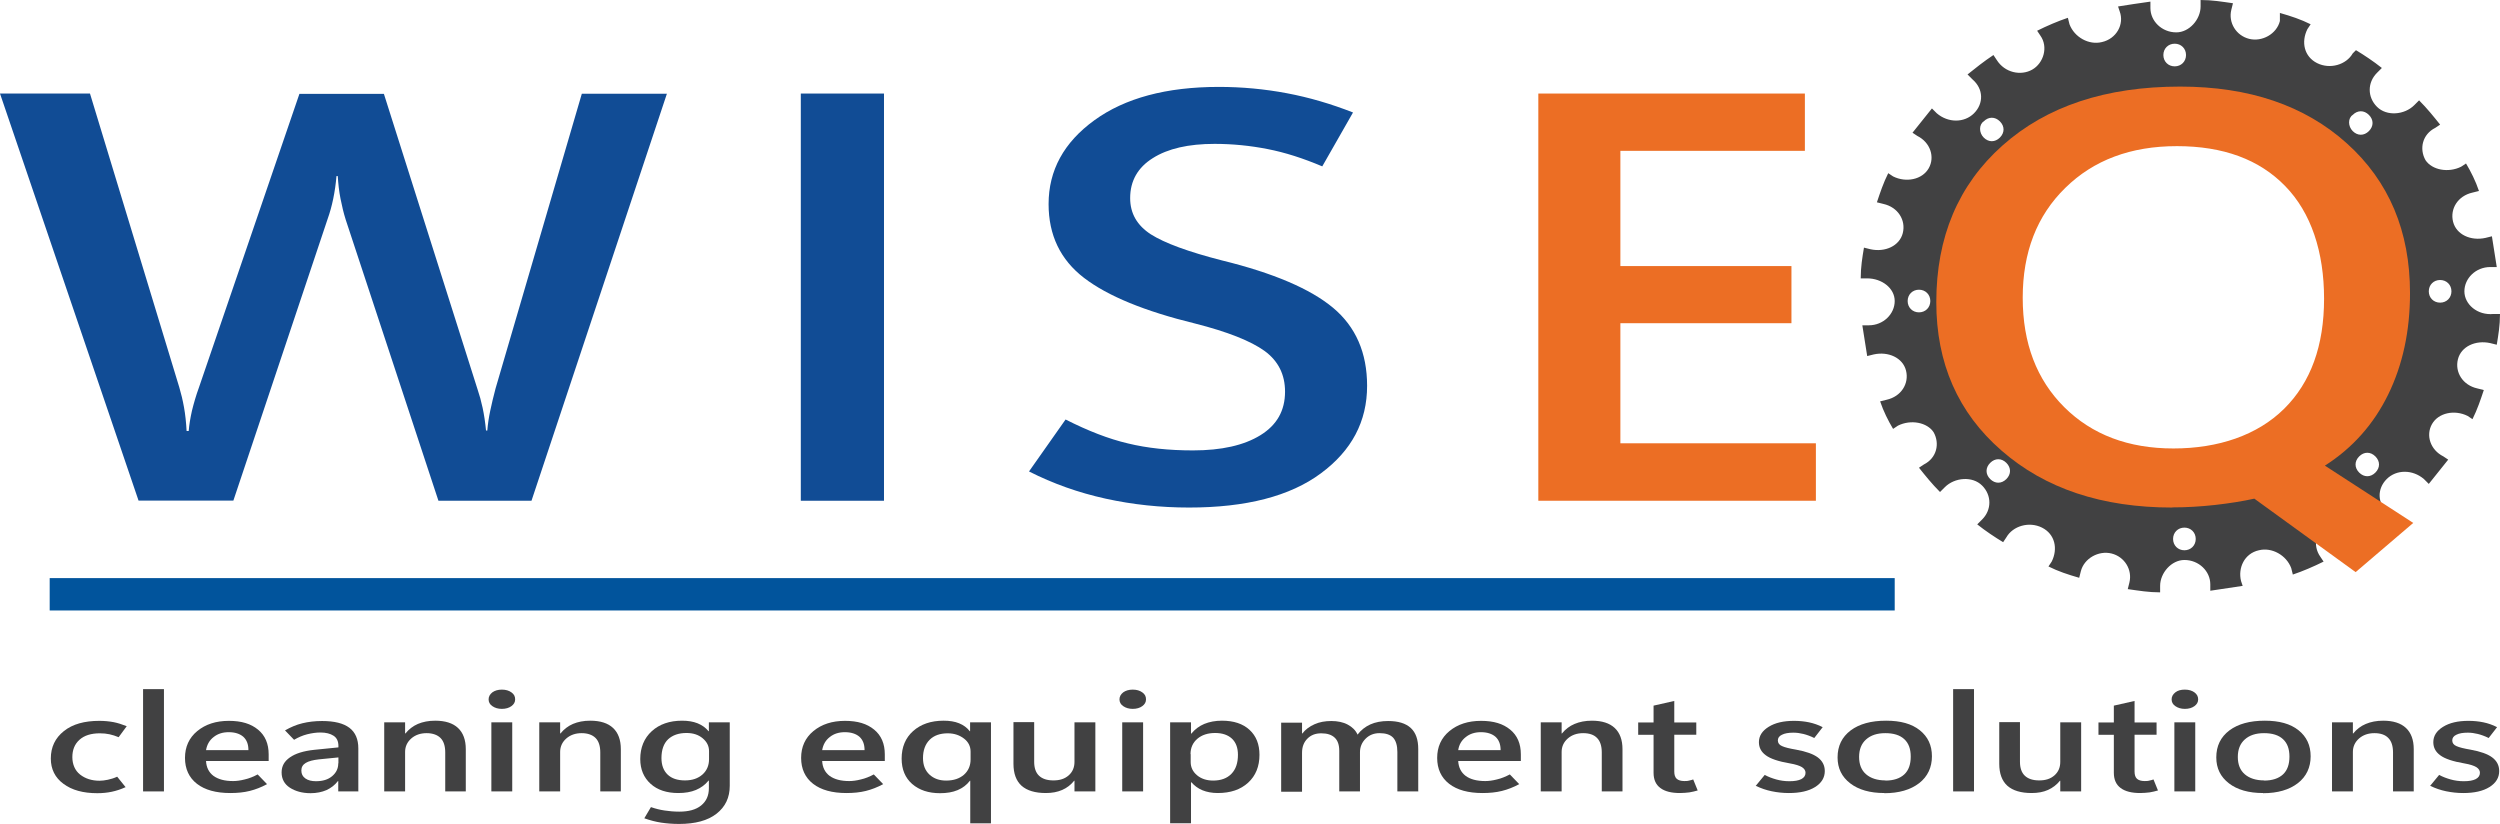 <?xml version="1.0" encoding="UTF-8"?><svg id="Layer_1" xmlns="http://www.w3.org/2000/svg" viewBox="0 0 154.47 50.91"><defs><style>.cls-1{isolation:isolate;}.cls-2{fill:#414142;}.cls-2,.cls-3,.cls-4,.cls-5{stroke-width:0px;}.cls-3{fill:#114c95;}.cls-4{fill:#ec6e24;}.cls-5{fill:#01549c;}</style></defs><path class="cls-2" d="m152.27,18c0-.8.7-1.5,1.6-1.5h.4c-.1-.6-.2-1.3-.3-1.9l-.4.1c-.9.2-1.8-.2-2-1-.2-.8.3-1.6,1.2-1.8l.4-.1c-.2-.6-.5-1.2-.8-1.7l-.3.2c-.8.4-1.8.2-2.2-.4-.4-.7-.2-1.6.6-2l.3-.2c-.4-.5-.8-1-1.3-1.5l-.3.3c-.6.6-1.7.7-2.3.1-.6-.6-.6-1.5,0-2.1l.3-.3c-.5-.4-1.1-.8-1.6-1.1l-.2.2c-.4.7-1.4,1-2.2.6s-1-1.3-.6-2.1l.2-.3c-.6-.3-1.2-.5-1.9-.7v.5c-.2.8-1.1,1.3-1.9,1.1-.8-.2-1.3-1-1.1-1.8l.1-.4c-.7-.1-1.3-.2-2-.2v.4c0,.8-.7,1.6-1.5,1.6-.9,0-1.6-.7-1.6-1.5V.1c-.7.1-1.4.2-2,.3l.1.3c.3.8-.2,1.7-1.1,1.9-.8.2-1.7-.3-2-1.1l-.1-.4c-.6.2-1.3.5-1.9.8l.2.3c.5.7.2,1.7-.5,2.1-.7.4-1.7.2-2.2-.6l-.2-.3c-.6.4-1.1.8-1.6,1.2l.3.3c.7.6.7,1.5.1,2.1s-1.6.6-2.3,0l-.3-.3c-.4.5-.8,1-1.2,1.5l.3.2c.8.4,1.1,1.3.7,2s-1.4.9-2.2.5l-.3-.2c-.3.6-.5,1.2-.7,1.8l.4.1c.9.2,1.4,1,1.2,1.8-.2.8-1.1,1.2-2,1l-.4-.1c-.1.6-.2,1.2-.2,1.9h.4c.9,0,1.7.6,1.7,1.4s-.7,1.5-1.6,1.5h-.4c.1.6.2,1.3.3,1.9l.4-.1c.9-.2,1.8.2,2,1s-.3,1.6-1.2,1.8l-.4.1c.2.6.5,1.2.8,1.7l.3-.2c.8-.4,1.8-.2,2.2.4.4.7.2,1.6-.6,2l-.3.2c.4.5.8,1,1.3,1.5l.3-.3c.6-.6,1.7-.7,2.3-.1.6.6.6,1.5,0,2.1l-.3.3c.5.4,1.1.8,1.6,1.1l.2-.3c.4-.7,1.4-1,2.2-.6s1,1.3.6,2.1l-.2.3c.6.3,1.2.5,1.9.7l.1-.4c.2-.8,1.1-1.3,1.9-1.1.8.2,1.3,1,1.1,1.8l-.1.4c.7.1,1.3.2,2,.2v-.4c0-.8.7-1.6,1.5-1.6.9,0,1.6.7,1.6,1.5v.4c.7-.1,1.3-.2,2-.3l-.1-.3c-.2-.8.2-1.7,1.1-1.9.8-.2,1.7.3,2,1.1l.1.4c.6-.2,1.3-.5,1.9-.8l-.2-.3c-.5-.7-.3-1.7.5-2.1.7-.4,1.7-.2,2.2.6l.2.3c.6-.4,1.1-.8,1.6-1.2l-.3-.3c-.7-.6-.7-1.5-.1-2.1.6-.6,1.6-.6,2.3,0l.3.3c.4-.5.8-1,1.2-1.5l-.3-.2c-.8-.4-1.1-1.3-.7-2,.4-.7,1.4-.9,2.2-.5l.3.2c.3-.6.5-1.2.7-1.8l-.4-.1c-.9-.2-1.4-1-1.2-1.8s1.1-1.2,2-1l.4.1c.1-.6.2-1.2.2-1.9h-.4c-1,.1-1.8-.6-1.8-1.4Zm-33.7,1.3c-.4,0-.7-.3-.7-.7s.3-.7.7-.7.7.3.7.7-.3.7-.7.7Zm26.8-12.2c.3-.3.7-.3,1,0s.3.7,0,1-.7.3-1,0-.3-.8,0-1Zm-11-4.4c.4,0,.7.3.7.7s-.3.7-.7.7-.7-.3-.7-.7.3-.7.7-.7Zm-11.8,4.8c.3-.3.7-.3,1,0,.3.3.3.7,0,1s-.7.3-1,0c-.3-.3-.3-.8,0-1Zm1.4,22.1c-.3.3-.7.3-1,0s-.3-.7,0-1,.7-.3,1,0c.3.3.3.7,0,1Zm11,4.4c-.4,0-.7-.3-.7-.7s.3-.7.7-.7.7.3.7.7-.3.7-.7.7Zm11.8-4.8c-.3.3-.7.3-1,0-.3-.3-.3-.7,0-1s.7-.3,1,0c.3.3.3.7,0,1Zm-11.9,1.4c-7.2.1-13.2-5.3-13.3-12-.1-6.7,5.7-12.3,12.9-12.5,7.2-.1,13.2,5.3,13.4,12,0,6.7-5.8,12.3-13,12.5Zm15.9-11.9c-.4,0-.7-.3-.7-.7s.3-.7.7-.7.7.3.7.7-.3.7-.7.7Z"/><g class="cls-1"><path class="cls-2" d="m7.75,48.64c-.28.13-.56.22-.84.28-.28.06-.58.09-.9.09-.87,0-1.57-.19-2.09-.58-.52-.38-.78-.91-.78-1.56,0-.71.27-1.27.81-1.7s1.27-.63,2.19-.63c.32,0,.61.03.88.08.26.05.53.14.81.25l-.5.68c-.19-.08-.38-.14-.56-.18-.18-.04-.39-.06-.6-.06-.54,0-.96.13-1.26.4s-.44.63-.44,1.07.16.83.48,1.08c.32.25.72.38,1.2.38.15,0,.32-.02.51-.06.19-.04.39-.1.58-.19l.53.66Z"/><path class="cls-2" d="m8.84,48.9v-6.32h1.29v6.32h-1.29Z"/><path class="cls-2" d="m16.6,47.02h-3.87c.02.4.18.71.46.92.29.21.69.32,1.21.32.21,0,.45-.03.72-.1.27-.06.54-.17.8-.31l.58.6c-.35.19-.71.33-1.07.42s-.76.13-1.2.13c-.88,0-1.57-.19-2.06-.57-.49-.38-.74-.92-.74-1.6,0-.68.25-1.24.76-1.66s1.16-.63,1.95-.63,1.36.18,1.8.54c.44.36.66.87.66,1.53v.42Zm-1.25-.67c0-.37-.11-.64-.32-.83-.21-.18-.51-.28-.9-.28-.37,0-.68.1-.93.3-.26.2-.41.47-.47.81h2.62Z"/><path class="cls-2" d="m22.15,48.9h-1.25v-.64h-.02c-.19.25-.43.43-.71.56-.28.12-.61.19-.98.19-.51,0-.94-.12-1.28-.34s-.51-.54-.51-.94.17-.69.51-.93.84-.4,1.51-.47l1.49-.15v-.09c0-.29-.1-.5-.3-.63s-.47-.2-.81-.2c-.27,0-.54.04-.82.11-.28.07-.55.19-.81.34l-.56-.58c.35-.2.7-.35,1.07-.44.37-.09.77-.14,1.22-.14.76,0,1.32.14,1.69.42.37.28.55.71.55,1.27v2.68Zm-1.24-1.74v-.36l-1.21.12c-.36.04-.63.11-.81.22-.18.11-.27.26-.27.47s.08.37.25.49c.17.12.39.17.65.17.42,0,.75-.1,1-.31s.38-.47.38-.79Z"/><path class="cls-2" d="m28.79,48.9h-1.28v-2.41c0-.4-.1-.7-.29-.89s-.48-.3-.86-.3-.7.11-.95.33-.38.5-.38.83v2.44h-1.29v-4.27h1.29v.69h.02c.21-.26.47-.46.77-.59.31-.13.66-.2,1.07-.2.62,0,1.09.15,1.41.45.32.3.48.74.48,1.31v2.61Z"/><path class="cls-2" d="m31.01,43.8c-.24,0-.43-.06-.59-.17-.16-.11-.23-.25-.23-.42s.08-.31.23-.43c.15-.11.35-.17.59-.17s.44.06.59.17c.16.11.23.25.23.43s-.08.31-.23.42c-.15.11-.35.17-.59.17Zm.64,5.1h-1.29v-4.27h1.29v4.27Z"/><path class="cls-2" d="m38.37,48.9h-1.28v-2.41c0-.4-.1-.7-.29-.89s-.48-.3-.86-.3-.7.11-.95.33-.38.5-.38.83v2.44h-1.29v-4.27h1.29v.69h.02c.21-.26.47-.46.77-.59.31-.13.66-.2,1.07-.2.62,0,1.09.15,1.41.45.32.3.48.74.48,1.31v2.61Z"/><path class="cls-2" d="m45.09,48.55c0,.73-.27,1.3-.82,1.73-.54.42-1.31.63-2.31.63-.39,0-.76-.03-1.1-.08-.34-.05-.68-.14-1.05-.27l.41-.69c.29.1.57.17.85.21.27.04.57.07.9.07.58,0,1.03-.12,1.35-.38s.48-.61.48-1.07v-.47h-.02c-.21.26-.47.45-.78.58-.31.13-.67.19-1.09.19-.72,0-1.29-.19-1.71-.57s-.64-.89-.64-1.53c0-.71.24-1.29.71-1.72s1.1-.65,1.87-.65c.37,0,.68.05.96.16.27.11.5.27.68.49h.02v-.55h1.29v3.92Zm-1.28-1.64v-.5c0-.31-.13-.57-.39-.79-.26-.22-.59-.33-1-.33-.48,0-.86.13-1.14.39-.27.26-.41.65-.41,1.16,0,.44.13.78.38,1.02s.61.36,1.07.36.8-.12,1.08-.36c.27-.24.41-.56.41-.95Z"/><path class="cls-2" d="m54.67,47.02h-3.87c.02.4.18.71.46.92.29.21.69.32,1.21.32.21,0,.45-.03.72-.1.27-.06.54-.17.8-.31l.58.6c-.35.19-.71.33-1.07.42s-.76.13-1.2.13c-.88,0-1.57-.19-2.06-.57-.49-.38-.74-.92-.74-1.6,0-.68.25-1.24.76-1.66s1.16-.63,1.95-.63,1.36.18,1.8.54c.44.36.66.87.66,1.53v.42Zm-1.25-.67c0-.37-.11-.64-.32-.83-.21-.18-.51-.28-.9-.28-.37,0-.68.1-.93.3-.26.2-.41.47-.47.81h2.62Z"/><path class="cls-2" d="m61.24,50.87h-1.29v-2.63h-.02c-.2.26-.45.45-.76.58s-.67.19-1.09.19c-.71,0-1.28-.19-1.72-.57-.43-.38-.65-.9-.65-1.57,0-.71.24-1.28.71-1.7s1.1-.64,1.88-.64c.37,0,.69.05.96.16s.49.27.66.49h.02v-.55h1.29v6.24Zm-1.27-3.94v-.49c0-.32-.13-.59-.4-.8s-.6-.33-1.01-.33c-.47,0-.85.13-1.12.4s-.41.65-.41,1.13c0,.43.13.77.4,1.02.27.25.61.37,1.03.37.46,0,.82-.12,1.1-.36.27-.24.41-.56.41-.94Z"/><path class="cls-2" d="m67.68,48.9h-1.29v-.66h-.02c-.2.25-.44.44-.74.57s-.63.19-1.01.19c-.66,0-1.16-.15-1.5-.45-.33-.3-.5-.75-.5-1.36v-2.57h1.28v2.45c0,.38.1.67.3.86.2.19.49.29.89.29s.7-.1.94-.31c.24-.21.36-.49.36-.83v-2.45h1.29v4.27Z"/><path class="cls-2" d="m69.99,43.8c-.24,0-.43-.06-.59-.17-.16-.11-.23-.25-.23-.42s.08-.31.23-.43c.15-.11.35-.17.59-.17s.44.06.59.17c.16.11.23.25.23.43s-.08.31-.23.42c-.15.11-.35.17-.59.17Zm.64,5.1h-1.29v-4.27h1.29v4.27Z"/><path class="cls-2" d="m73.61,48.34h-.02v2.53h-1.29v-6.24h1.29v.7h.02c.22-.27.49-.47.8-.6.32-.13.68-.2,1.09-.2.73,0,1.3.19,1.71.57.41.38.61.89.61,1.54,0,.71-.23,1.29-.7,1.72-.47.43-1.09.64-1.88.64-.35,0-.67-.06-.94-.17-.27-.11-.5-.28-.69-.5Zm-.04-1.74v.48c0,.33.13.6.39.82.26.22.6.33,1,.33.48,0,.86-.14,1.13-.42s.4-.67.4-1.17c0-.43-.12-.76-.37-1-.25-.23-.59-.35-1.04-.35s-.82.12-1.1.36c-.28.24-.42.56-.42.94Z"/><path class="cls-2" d="m87.62,48.9h-1.28v-2.44c0-.4-.09-.69-.26-.88-.18-.19-.46-.28-.84-.28-.34,0-.63.11-.86.34s-.35.51-.35.84v2.42h-1.28v-2.5c0-.37-.09-.64-.28-.82-.19-.18-.46-.27-.83-.27s-.64.11-.86.33c-.22.22-.33.51-.33.87v2.41h-1.29v-4.27h1.29v.67h.02c.19-.25.44-.43.75-.57.31-.14.66-.2,1.04-.2s.73.07,1.01.22.49.35.61.62c.21-.28.48-.49.79-.63.31-.14.68-.21,1.1-.21.62,0,1.08.14,1.4.43.31.29.46.72.46,1.3v2.64Z"/><path class="cls-2" d="m93.97,47.02h-3.87c.02.4.18.71.46.92s.69.32,1.21.32c.21,0,.45-.03.72-.1.27-.06.53-.17.8-.31l.58.6c-.35.19-.71.33-1.07.42s-.76.13-1.2.13c-.88,0-1.57-.19-2.06-.57-.49-.38-.74-.92-.74-1.6,0-.68.25-1.24.76-1.66.51-.42,1.16-.63,1.95-.63s1.36.18,1.8.54c.44.36.66.87.66,1.53v.42Zm-1.25-.67c0-.37-.11-.64-.32-.83-.21-.18-.51-.28-.9-.28-.37,0-.68.1-.93.3-.26.2-.42.47-.47.81h2.62Z"/><path class="cls-2" d="m100.25,48.9h-1.28v-2.41c0-.4-.1-.7-.29-.89-.19-.2-.48-.3-.86-.3s-.7.11-.95.33-.38.5-.38.83v2.44h-1.29v-4.27h1.29v.69h.02c.21-.26.47-.46.78-.59.31-.13.66-.2,1.07-.2.62,0,1.09.15,1.41.45.32.3.48.74.48,1.31v2.61Z"/><path class="cls-2" d="m104.9,48.84c-.17.05-.34.09-.52.12-.18.02-.38.04-.58.04-.52,0-.93-.1-1.21-.31s-.42-.52-.42-.94v-2.35h-.95v-.76h.95v-1.04l1.28-.29v1.33h1.36v.76h-1.36v2.27c0,.21.05.36.15.45s.26.14.47.14c.1,0,.2,0,.3-.03.09-.02.18-.04.25-.07l.28.69Z"/><path class="cls-2" d="m108.48,48.56l.56-.68c.22.12.46.21.71.28.25.07.52.11.81.11.32,0,.56-.04.74-.13.17-.09.26-.22.26-.39,0-.14-.07-.25-.22-.35-.15-.09-.39-.17-.74-.23-.71-.12-1.21-.29-1.49-.5-.29-.21-.43-.48-.43-.81,0-.39.2-.7.6-.95s.92-.37,1.57-.37c.32,0,.63.03.92.09.29.06.58.16.85.3l-.52.67c-.24-.12-.47-.2-.67-.25-.2-.05-.41-.08-.62-.08-.3,0-.54.04-.71.13-.17.08-.25.2-.25.35,0,.16.09.28.26.35.17.08.46.15.87.22.61.11,1.06.27,1.34.48s.43.49.43.84c0,.41-.2.74-.6.99-.4.25-.94.37-1.62.37-.37,0-.72-.04-1.06-.11-.34-.07-.66-.18-.97-.33Z"/><path class="cls-2" d="m116.43,49c-.89,0-1.59-.2-2.11-.6-.52-.4-.78-.93-.78-1.6,0-.71.27-1.26.81-1.67.54-.4,1.26-.6,2.19-.6.89,0,1.58.19,2.08.59s.75.93.75,1.61-.26,1.25-.79,1.66c-.53.41-1.25.62-2.15.62Zm.06-.77c.51,0,.9-.13,1.17-.38.27-.25.4-.62.4-1.1s-.13-.83-.4-1.08c-.27-.25-.66-.37-1.17-.37s-.9.13-1.19.39c-.29.26-.43.62-.43,1.08s.14.82.43,1.07c.29.25.69.38,1.2.38Z"/><path class="cls-2" d="m120.68,48.9v-6.32h1.29v6.32h-1.29Z"/><path class="cls-2" d="m128.59,48.9h-1.29v-.66h-.02c-.2.25-.45.44-.74.57-.29.13-.63.19-1.01.19-.66,0-1.16-.15-1.5-.45-.33-.3-.5-.75-.5-1.36v-2.57h1.28v2.45c0,.38.1.67.3.86.2.19.49.29.89.29s.7-.1.94-.31c.24-.21.36-.49.36-.83v-2.45h1.29v4.27Z"/><path class="cls-2" d="m133.34,48.84c-.17.05-.34.09-.52.12-.18.02-.38.04-.58.04-.52,0-.93-.1-1.21-.31s-.42-.52-.42-.94v-2.35h-.95v-.76h.95v-1.04l1.28-.29v1.33h1.36v.76h-1.36v2.27c0,.21.05.36.15.45s.26.14.47.14c.1,0,.2,0,.3-.03.09-.02.18-.04.25-.07l.28.69Z"/><path class="cls-2" d="m135,43.8c-.24,0-.43-.06-.59-.17s-.23-.25-.23-.42.08-.31.23-.43.35-.17.59-.17.44.06.59.17.23.25.23.43-.08.31-.23.42-.35.17-.59.17Zm.64,5.1h-1.29v-4.27h1.29v4.27Z"/><path class="cls-2" d="m139.83,49c-.89,0-1.59-.2-2.11-.6-.52-.4-.78-.93-.78-1.6,0-.71.27-1.26.81-1.67.54-.4,1.26-.6,2.19-.6.89,0,1.58.19,2.08.59s.75.93.75,1.61-.26,1.25-.79,1.66c-.53.41-1.25.62-2.15.62Zm.06-.77c.51,0,.9-.13,1.17-.38.27-.25.4-.62.4-1.1s-.13-.83-.4-1.08c-.27-.25-.66-.37-1.17-.37s-.9.13-1.19.39c-.29.26-.43.62-.43,1.08s.14.82.43,1.07c.29.25.69.38,1.2.38Z"/><path class="cls-2" d="m149.14,48.9h-1.28v-2.41c0-.4-.1-.7-.29-.89-.19-.2-.48-.3-.86-.3s-.7.11-.95.33-.38.5-.38.83v2.44h-1.29v-4.27h1.29v.69h.02c.21-.26.47-.46.78-.59.31-.13.66-.2,1.07-.2.62,0,1.09.15,1.41.45.32.3.48.74.48,1.31v2.61Z"/><path class="cls-2" d="m150.15,48.56l.56-.68c.22.12.46.21.71.28.25.07.52.11.81.11.32,0,.56-.04.74-.13.17-.09.26-.22.26-.39,0-.14-.07-.25-.22-.35-.15-.09-.39-.17-.74-.23-.71-.12-1.21-.29-1.49-.5-.29-.21-.43-.48-.43-.81,0-.39.2-.7.6-.95s.92-.37,1.57-.37c.32,0,.63.03.92.09.29.06.58.16.85.3l-.52.67c-.24-.12-.47-.2-.67-.25-.2-.05-.41-.08-.62-.08-.3,0-.54.04-.71.13-.17.08-.25.2-.25.35,0,.16.09.28.26.35.17.08.46.15.87.22.61.11,1.06.27,1.34.48s.43.49.43.84c0,.41-.2.74-.6.99-.4.25-.94.37-1.62.37-.37,0-.72-.04-1.06-.11-.34-.07-.66-.18-.97-.33Z"/></g><g class="cls-1"><g class="cls-1"><path class="cls-3" d="m41.21,5.78l-8.37,25.16h-5.75l-5.73-17.37c-.13-.41-.23-.84-.32-1.29-.09-.45-.14-.92-.17-1.4h-.08c-.04.49-.11.96-.2,1.4s-.21.87-.35,1.26l-5.82,17.39h-5.86L0,5.78h5.56l5.52,18.16c.11.37.21.78.29,1.23.08.44.13.93.16,1.46h.13c.03-.39.1-.8.2-1.25.11-.45.25-.94.44-1.46l6.2-18.12h5.22l5.8,18.3c.11.32.21.68.3,1.1.09.42.16.89.21,1.4h.08c.03-.39.09-.79.18-1.22s.2-.89.33-1.38l5.33-18.21h5.26Z"/><path class="cls-3" d="m54.62,30.94h-5.14V5.78h5.14v25.16Z"/><path class="cls-3" d="m63.58,29.13l2.26-3.21c1.38.7,2.66,1.2,3.86,1.48,1.19.29,2.53.43,4.01.43,1.76,0,3.15-.31,4.17-.94,1.02-.63,1.52-1.52,1.52-2.69,0-1.06-.42-1.9-1.27-2.52-.85-.61-2.28-1.18-4.29-1.69-3.11-.76-5.4-1.7-6.86-2.82-1.46-1.12-2.19-2.64-2.19-4.56,0-2.08.94-3.81,2.83-5.18,1.89-1.37,4.45-2.06,7.69-2.06,1.42,0,2.82.13,4.2.39s2.74.66,4.09,1.19l-1.9,3.33c-1.18-.5-2.3-.86-3.38-1.07-1.07-.21-2.16-.32-3.27-.32-1.62,0-2.89.29-3.82.88-.93.58-1.4,1.41-1.4,2.47,0,.95.43,1.69,1.28,2.24.85.54,2.32,1.08,4.39,1.61,3.18.78,5.47,1.76,6.87,2.93,1.4,1.17,2.1,2.78,2.1,4.82,0,2.2-.95,4-2.86,5.41-1.9,1.41-4.62,2.11-8.14,2.11-1.76,0-3.48-.18-5.16-.55s-3.25-.93-4.73-1.68Z"/></g><g class="cls-1"><path class="cls-4" d="m112.2,30.94h-17.15V5.78h16.47v3.54h-11.4v7.12h10.57v3.53h-10.57v7.42h12.08v3.54Z"/><path class="cls-4" d="m134.22,31.36c-4.35,0-7.86-1.17-10.55-3.52-2.69-2.34-4.03-5.4-4.03-9.17,0-4.02,1.36-7.25,4.09-9.68,2.73-2.43,6.39-3.64,10.97-3.64,4.28,0,7.71,1.17,10.31,3.51s3.9,5.42,3.9,9.25c0,2.34-.45,4.43-1.35,6.27-.9,1.84-2.21,3.31-3.91,4.39l5.46,3.54-3.56,3.04-6.26-4.54c-.72.16-1.54.29-2.43.39s-1.78.15-2.64.15Zm.28-22.33c-2.84,0-5.14.86-6.89,2.58-1.76,1.72-2.63,3.98-2.63,6.79s.86,5.06,2.57,6.76,3.96,2.55,6.74,2.55,5.19-.82,6.84-2.45c1.65-1.63,2.47-3.9,2.47-6.8s-.8-5.32-2.4-6.96c-1.6-1.65-3.83-2.47-6.7-2.47Z"/></g></g><rect class="cls-5" x="3.07" y="35.72" width="114" height="2"/></svg>